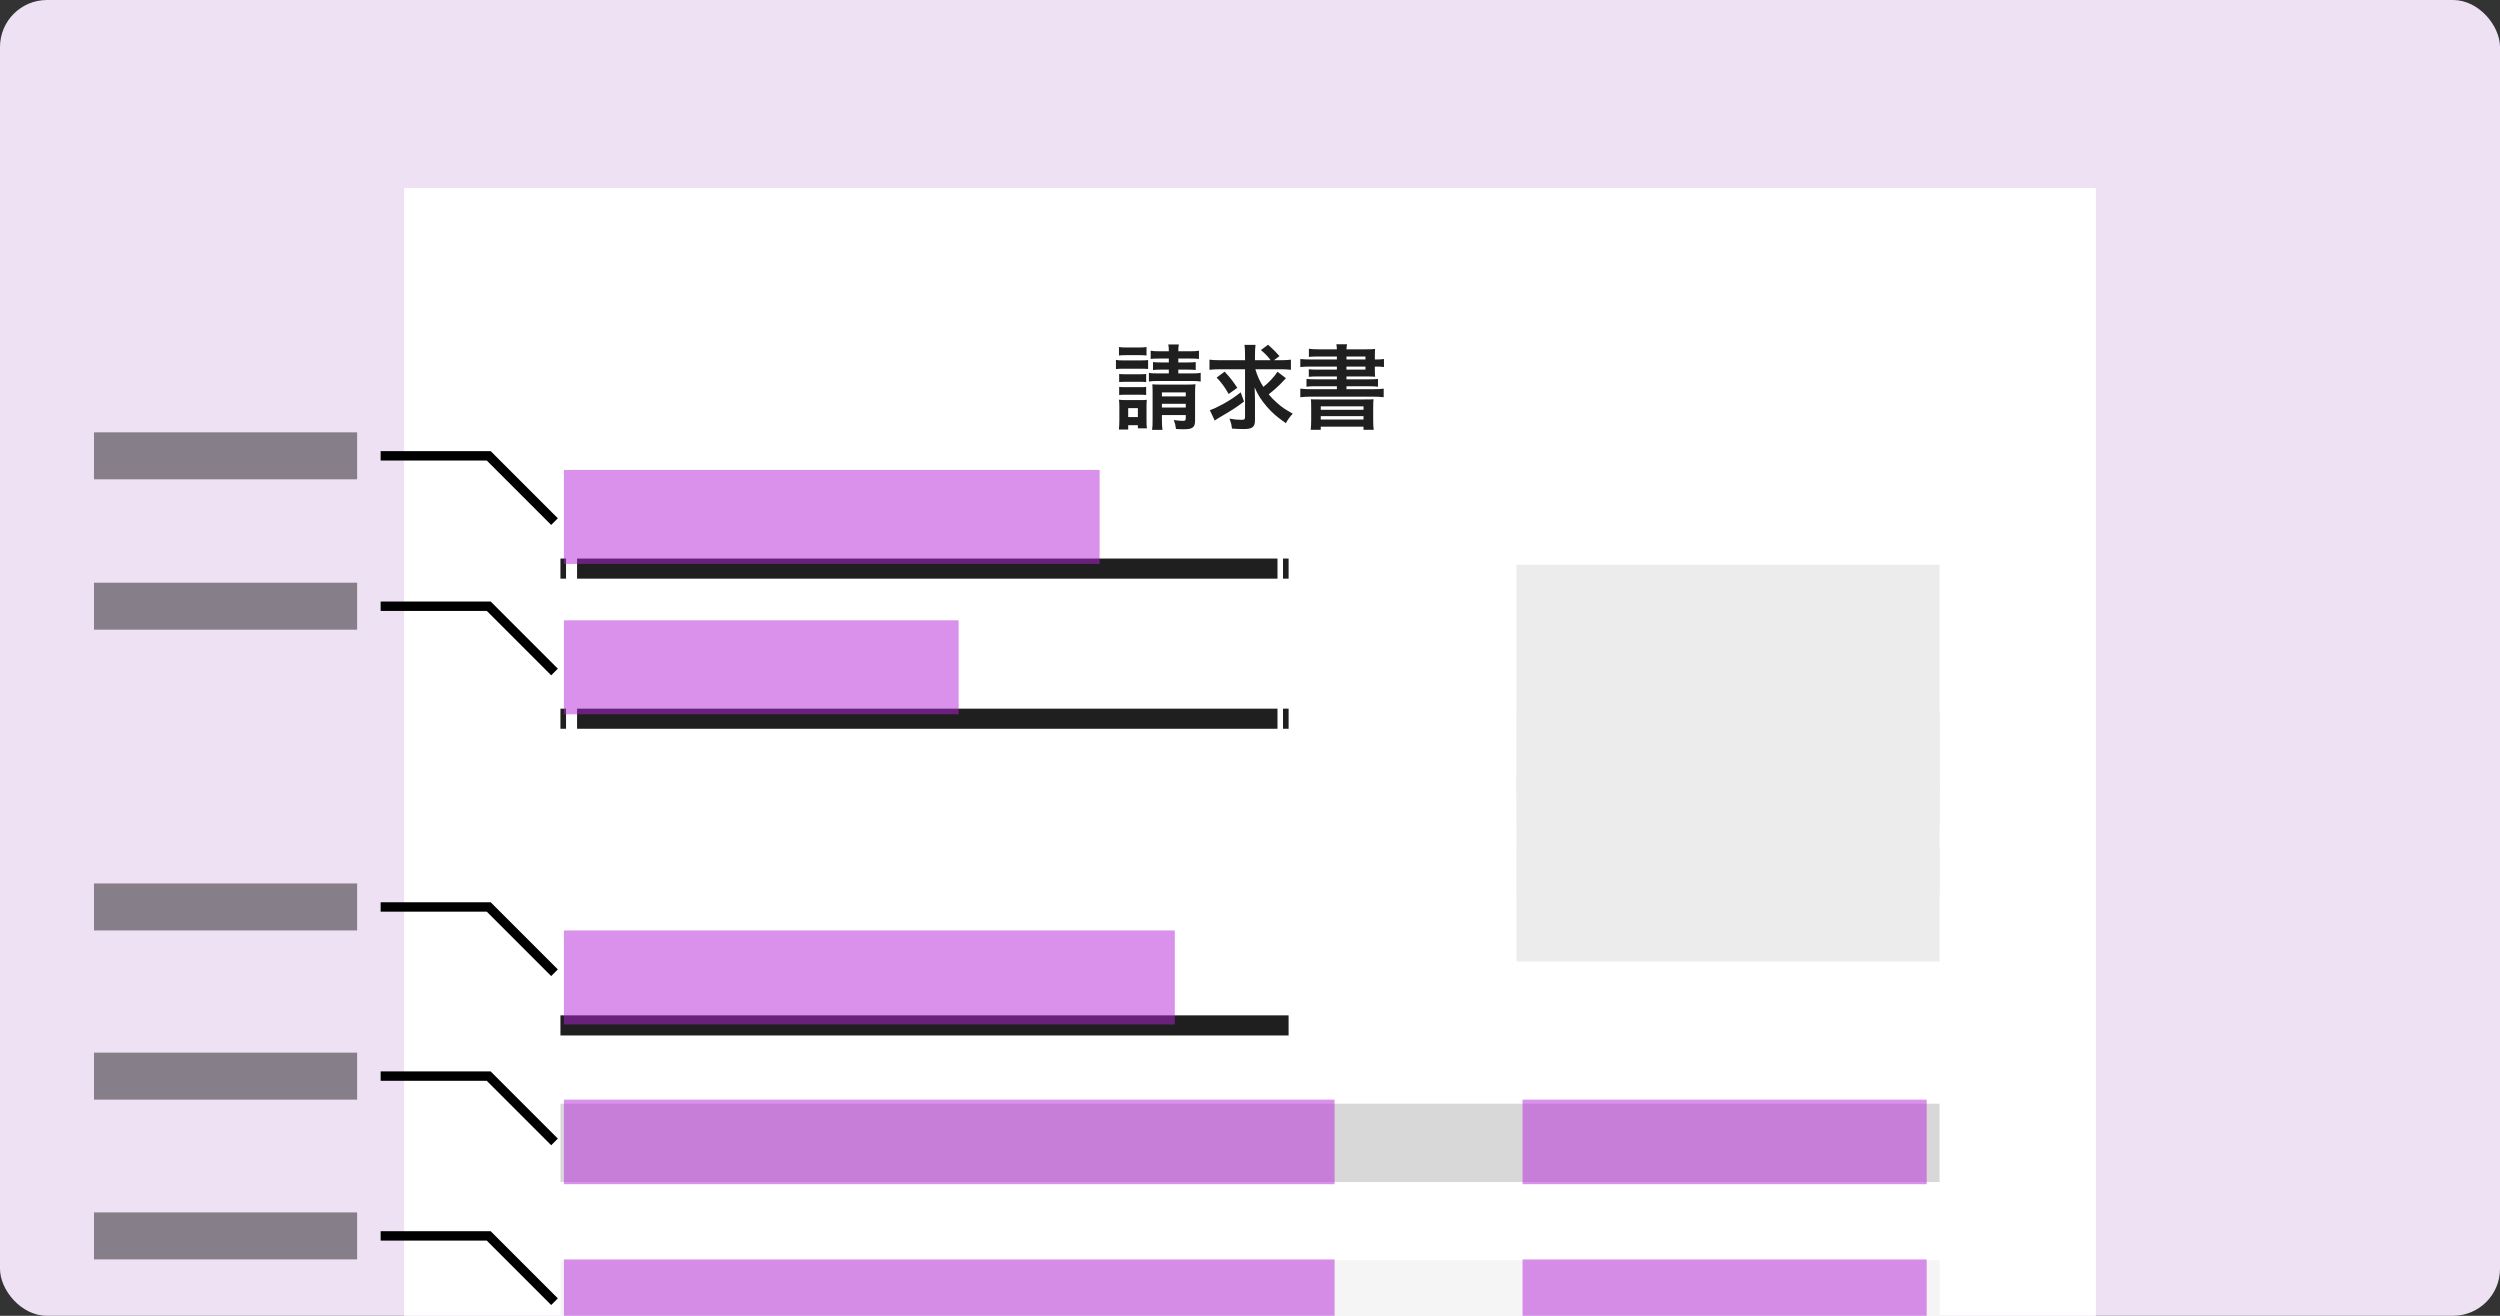 <svg width="266" height="140" viewBox="0 0 266 140" fill="none" xmlns="http://www.w3.org/2000/svg">
<rect x="0" y="0" width="266" height="140" fill="#333333" stroke="none"/>
<g clip-path="url(#clip0_155_2433)">
<rect width="266" height="140" rx="5" fill="#EEE1F4"/>
<path d="M223 20H43V275H223V20Z" fill="white"/>
<path d="M59.631 60.499H60.226" stroke="#1F1F1F" stroke-width="2.14" stroke-miterlimit="10"/>
<path d="M61.4 60.499H135.926" stroke="#1F1F1F" stroke-width="2.14" stroke-miterlimit="10"/>
<path d="M136.512 60.499H137.107" stroke="#1F1F1F" stroke-width="2.14" stroke-miterlimit="10"/>
<path d="M161.356 72.215H206.369" stroke="#ECECEC" stroke-width="24.24" stroke-miterlimit="10"/>
<path d="M161.356 81.875H206.369" stroke="#ECECEC" stroke-width="12.12" stroke-miterlimit="10"/>
<path d="M161.356 89.057H206.369" stroke="#ECECEC" stroke-width="12.12" stroke-miterlimit="10"/>
<path d="M161.356 96.241H206.369" stroke="#ECECEC" stroke-width="12.12" stroke-miterlimit="10"/>
<path d="M59.631 76.471H60.226" stroke="#1F1F1F" stroke-width="2.14" stroke-miterlimit="10"/>
<path d="M61.4 76.471H135.926" stroke="#1F1F1F" stroke-width="2.14" stroke-miterlimit="10"/>
<path d="M136.512 76.471H137.107" stroke="#1F1F1F" stroke-width="2.14" stroke-miterlimit="10"/>
<path d="M59.631 109.104H137.106" stroke="#1F1F1F" stroke-width="2.14" stroke-miterlimit="10"/>
<path d="M206.369 117.433H59.631V125.763H206.369V117.433Z" fill="#D8D8D8"/>
<path d="M206.369 134.092H59.631V142.423H206.369V134.092Z" fill="#F5F5F5"/>
<path d="M118.736 38.298C118.971 38.337 119.157 38.347 119.52 38.347H121.373C121.775 38.347 121.941 38.337 122.157 38.308V39.26C121.941 39.24 121.804 39.231 121.412 39.231H119.52C119.177 39.231 118.971 39.24 118.736 39.27V38.298ZM119.05 45.702C119.079 45.397 119.099 45.063 119.099 44.739V43.306C119.099 42.972 119.089 42.775 119.059 42.53C119.285 42.559 119.471 42.569 119.824 42.569H121.353C121.706 42.569 121.873 42.559 122.02 42.54C122 42.736 121.99 42.883 121.99 43.257V44.798C121.99 45.181 122 45.348 122.03 45.574H121.069V45.24H120.04V45.702H119.05ZM119.059 36.923C119.304 36.962 119.461 36.972 119.853 36.972H121.196C121.579 36.972 121.736 36.962 121.99 36.923V37.827C121.726 37.797 121.549 37.787 121.196 37.787H119.853C119.51 37.787 119.304 37.797 119.059 37.827V36.923ZM119.079 39.79C119.265 39.81 119.393 39.82 119.697 39.82H121.353C121.667 39.82 121.785 39.81 121.951 39.79V40.654C121.765 40.635 121.638 40.625 121.353 40.625H119.697C119.393 40.625 119.265 40.635 119.079 40.654V39.79ZM119.079 41.165C119.255 41.185 119.402 41.194 119.697 41.194H121.343C121.657 41.194 121.785 41.185 121.951 41.165V42.029C121.775 42.01 121.638 42 121.334 42H119.687C119.393 42 119.265 42.01 119.079 42.029V41.165ZM120.04 44.376H121.069V43.423H120.04V44.376ZM123.363 38.151C122.873 38.151 122.696 38.16 122.432 38.19V37.316C122.716 37.365 122.892 37.375 123.363 37.375H124.363C124.363 37.041 124.353 36.894 124.304 36.648H125.431C125.382 36.894 125.372 37.021 125.372 37.375H126.617C127.107 37.375 127.284 37.365 127.568 37.316V38.19C127.313 38.16 127.078 38.151 126.617 38.151H125.372V38.563H126.411C126.823 38.563 126.99 38.553 127.225 38.524V39.368C126.96 39.339 126.804 39.329 126.392 39.329H125.372V39.731H126.784C127.254 39.731 127.47 39.722 127.754 39.672V40.596C127.46 40.546 127.235 40.537 126.784 40.537H123.235C122.765 40.537 122.549 40.546 122.245 40.596V39.672C122.471 39.722 122.726 39.731 123.235 39.731H124.363V39.329H123.5C123.118 39.329 122.941 39.339 122.677 39.368V38.524C122.931 38.553 123.118 38.563 123.51 38.563H124.363V38.151H123.363ZM123.627 44.621C123.627 45.093 123.647 45.456 123.686 45.741H122.579C122.628 45.446 122.637 45.191 122.637 44.621V41.725C122.637 41.361 122.628 41.165 122.608 40.89C122.863 40.91 123.03 40.92 123.392 40.92H126.313C126.764 40.92 126.97 40.91 127.196 40.88C127.166 41.136 127.156 41.42 127.156 41.892V44.72C127.156 45.486 126.911 45.672 125.921 45.672C125.617 45.672 125.451 45.662 125.127 45.643C125.068 45.22 125.019 45.024 124.892 44.69C125.176 44.739 125.627 44.779 125.843 44.779C126.108 44.779 126.166 44.729 126.166 44.494V44.16H123.627V44.621ZM126.166 42.176V41.754H123.627V42.176H126.166ZM126.166 43.365V42.962H123.627V43.365H126.166Z" fill="#1F1F1F"/>
<path d="M133.57 39.289C133.785 40.006 134.02 40.536 134.422 41.165C135.02 40.694 135.579 40.095 135.922 39.554L136.824 40.242C136.759 40.307 136.566 40.51 136.246 40.851C135.903 41.194 135.52 41.538 134.991 41.96C135.256 42.284 135.501 42.54 135.863 42.854C136.403 43.335 136.706 43.541 137.549 44.013C137.236 44.356 137.04 44.621 136.814 45.024C135.863 44.366 135.324 43.895 134.775 43.247C134.158 42.52 133.873 42.068 133.491 41.214C133.511 41.666 133.53 42.225 133.53 42.648V44.719C133.53 45.436 133.246 45.652 132.315 45.652C131.932 45.652 131.521 45.633 131.08 45.603C131.031 45.161 130.982 44.985 130.815 44.543C131.305 44.631 131.707 44.67 132.099 44.67C132.403 44.67 132.472 44.611 132.472 44.346V39.289H129.756C129.325 39.289 128.992 39.309 128.688 39.348V38.268C128.982 38.307 129.305 38.327 129.815 38.327H132.472V37.767C132.472 37.276 132.452 36.982 132.413 36.697H133.589C133.55 37.002 133.53 37.296 133.53 37.777V38.327H135.197C134.863 37.885 134.658 37.669 134.158 37.247L134.922 36.678C135.36 37.057 135.765 37.46 136.138 37.885L135.55 38.327H136.226C136.726 38.327 137.049 38.307 137.353 38.268V39.348C137.049 39.309 136.726 39.289 136.226 39.289H133.57ZM132.364 42.726C131.413 43.433 131.227 43.551 129.795 44.395C129.55 44.543 129.423 44.621 129.247 44.749L128.727 43.639C129.148 43.502 129.541 43.315 130.168 42.972C130.913 42.549 131.334 42.275 132.011 41.744L132.364 42.726ZM130.295 39.545C130.864 40.144 131.197 40.576 131.648 41.263L130.727 41.921C130.344 41.224 129.952 40.694 129.452 40.173L130.295 39.545Z" fill="#1F1F1F"/>
<path d="M142.245 37.934H140.225C139.784 37.934 139.52 37.944 139.265 37.973V37.109C139.549 37.148 139.882 37.168 140.343 37.168H142.245C142.235 36.913 142.225 36.854 142.186 36.628H143.333C143.284 36.824 143.274 36.903 143.264 37.168H145.235C145.725 37.168 146.039 37.158 146.313 37.129C146.293 37.306 146.284 37.502 146.284 37.963V38.248H146.362C146.774 38.248 146.989 38.238 147.254 38.199V39.053C147.019 39.014 146.774 39.004 146.333 39.004H146.284V39.387C146.284 39.691 146.293 39.967 146.313 40.084C146.029 40.065 145.735 40.055 145.293 40.055H143.264V40.359H145.597C146.097 40.359 146.342 40.349 146.617 40.32V41.145C146.323 41.105 146.058 41.096 145.597 41.096H143.264V41.41H146.097C146.597 41.41 146.94 41.39 147.225 41.351V42.264C146.891 42.225 146.509 42.205 146.097 42.205H139.49C139.059 42.205 138.696 42.225 138.353 42.264V41.351C138.637 41.39 139.01 41.41 139.49 41.41H142.245V41.096H140.029C139.569 41.096 139.294 41.105 139.01 41.145V40.32C139.294 40.349 139.539 40.359 140.029 40.359H142.245V40.055H140.225C139.784 40.055 139.529 40.065 139.255 40.094V39.289C139.52 39.318 139.775 39.328 140.225 39.328H142.245V39.004H139.48C138.981 39.004 138.686 39.014 138.353 39.053V38.199C138.657 38.228 138.99 38.248 139.48 38.248H142.245V37.934ZM139.51 43.443C139.51 42.883 139.5 42.716 139.48 42.48C139.726 42.5 139.873 42.5 140.52 42.5H145.097C145.754 42.5 145.921 42.5 146.146 42.48C146.117 42.686 146.107 42.912 146.107 43.443V44.709C146.107 45.22 146.127 45.505 146.166 45.73H145.078V45.397H140.529V45.73H139.461C139.49 45.446 139.51 45.151 139.51 44.719V43.443ZM140.529 43.6H145.078V43.236H140.529V43.6ZM140.529 44.64H145.078V44.277H140.529V44.64ZM145.284 37.934H143.264V38.248H145.284V37.934ZM143.264 39.004V39.328H145.284V39.004H143.264Z" fill="#1F1F1F"/>
<rect opacity="0.5" x="60" y="99" width="65" height="10" fill="#B525D9"/>
<rect opacity="0.5" x="60" y="50" width="57" height="10" fill="#B525D9"/>
<rect opacity="0.5" x="60" y="66" width="42" height="10" fill="#B525D9"/>
<rect opacity="0.5" x="60" y="117" width="82" height="9" fill="#B525D9"/>
<rect opacity="0.5" x="162" y="117" width="43" height="9" fill="#B525D9"/>
<rect opacity="0.5" x="60" y="134" width="82" height="9" fill="#B525D9"/>
<rect opacity="0.5" x="162" y="134" width="43" height="9" fill="#B525D9"/>
<rect opacity="0.5" x="10" y="46" width="28" height="5" fill="#1F1F1F"/>
<path d="M59 55.5L52 48.5H40.5" stroke="black"/>
<rect opacity="0.5" x="10" y="62" width="28" height="5" fill="#1F1F1F"/>
<path d="M59 71.5L52 64.5H40.5" stroke="black"/>
<rect opacity="0.5" x="10" y="94" width="28" height="5" fill="#1F1F1F"/>
<path d="M59 103.5L52 96.5H40.5" stroke="black"/>
<rect opacity="0.5" x="10" y="112" width="28" height="5" fill="#1F1F1F"/>
<path d="M59 121.5L52 114.5H40.5" stroke="black"/>
<rect opacity="0.5" x="10" y="129" width="28" height="5" fill="#1F1F1F"/>
<path d="M59 138.5L52 131.5H40.5" stroke="black"/>
</g>
<defs>
<clipPath id="clip0_155_2433">
<rect width="266" height="140" fill="white"/>
</clipPath>
</defs>
</svg>

